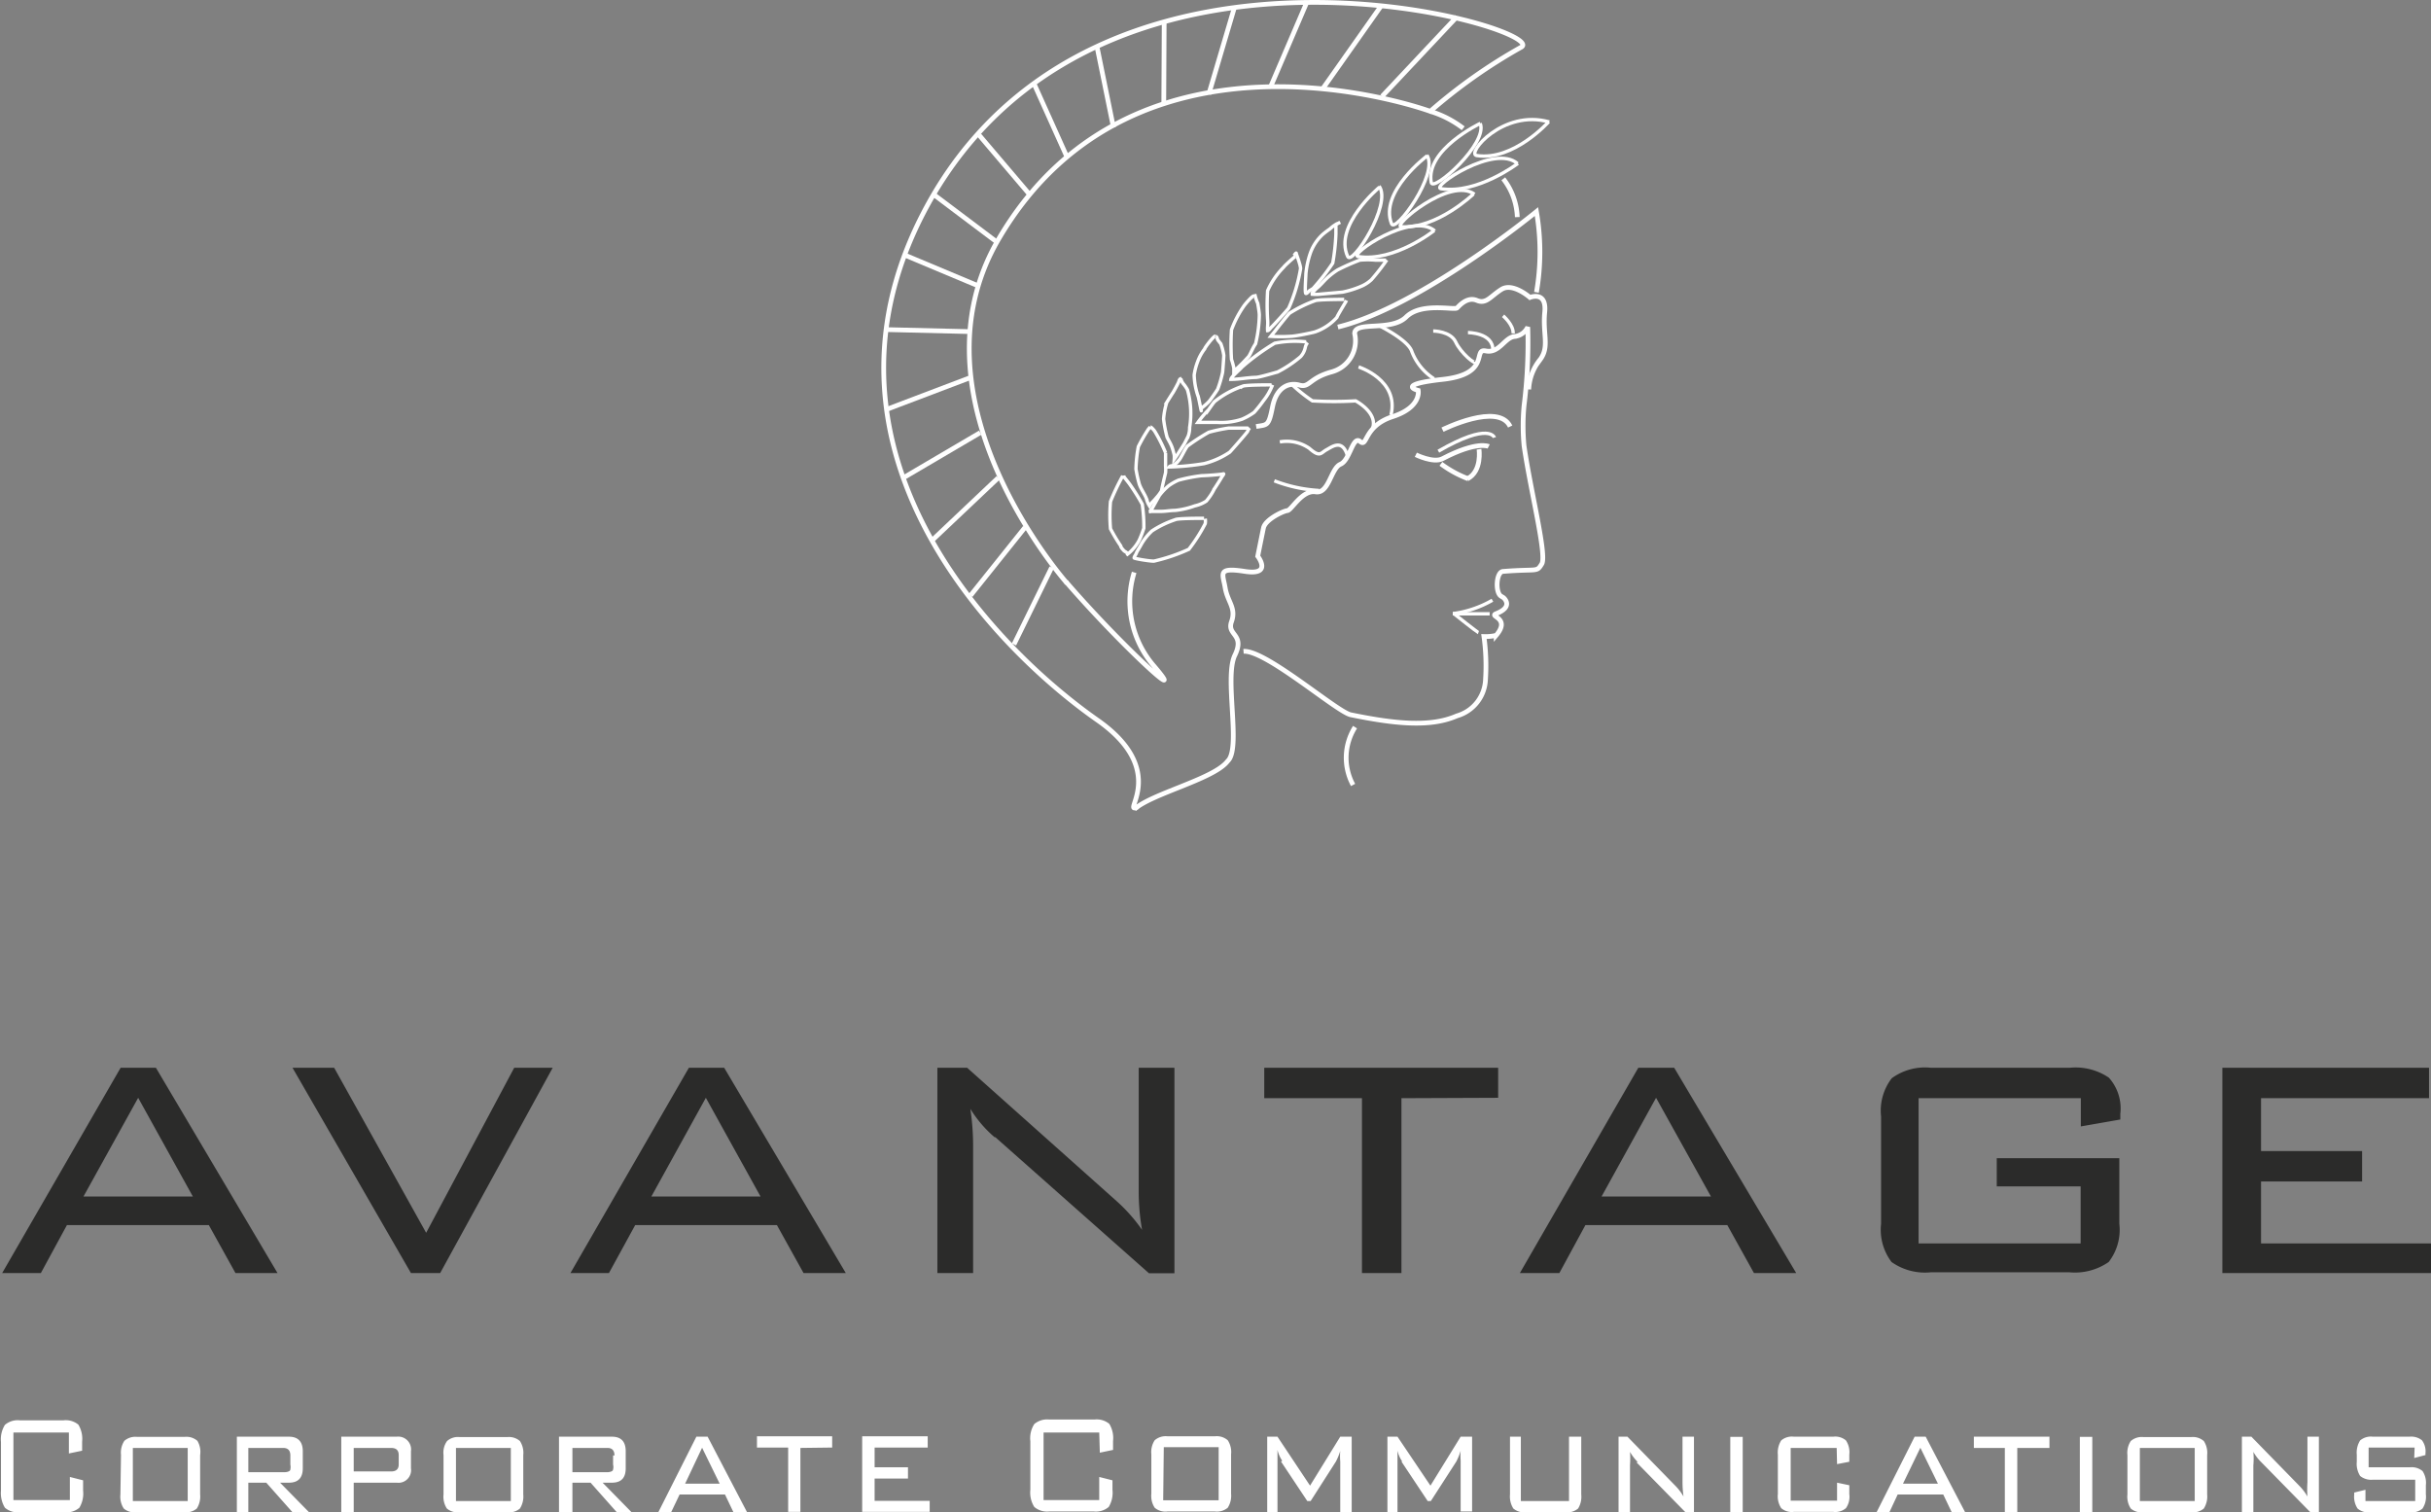 <?xml version="1.0" encoding="UTF-8"?> <svg xmlns="http://www.w3.org/2000/svg" xmlns:xlink="http://www.w3.org/1999/xlink" viewBox="0 0 123.16 76.62"><rect x="0" y="0" width="123.16" height="76.62" fill="#808080" stroke="none"/><defs><style>.a,.e,.f,.g{fill:none;}.b{clip-path:url(#a);}.c{fill:#2b2b2a;}.d{fill:#fff;}.e,.f,.g{stroke:#fff;}.e{stroke-width:0.24px;}.f{stroke-width:0.17px;}.g{stroke-width:0.17px;}</style><clipPath id="a" transform="translate(-9 0)"><rect class="a" width="140.92" height="77.62"></rect></clipPath></defs><title>Element 1</title><g class="b"><path class="c" d="M132.16,64.5V63h-8.61V59.86h5.12V58.32h-5.12V55.64h8.51V54.1H121.59V64.5Zm-17.74-7.43,2-.35v-.29a2.33,2.33,0,0,0-.58-1.83,3,3,0,0,0-2-.5h-7a2.85,2.85,0,0,0-2,.53,2.69,2.69,0,0,0-.54,1.94V62a2.71,2.71,0,0,0,.53,1.94,2.94,2.94,0,0,0,2,.52h7a3,3,0,0,0,2-.52,2.66,2.66,0,0,0,.54-1.94V58.68h-6.21v1.43h4.25V63H106.2V55.64h8.22ZM88,64.5l1.32-2.43h7.19l1.35,2.43H100L93.82,54.1H92L86,64.5Zm4.9-8.88,2.78,5H90.14Zm-8,0V54.1H73.05v1.54H78V64.5h2V55.64Zm-25.47,2,7.78,6.89H68.5V54.1H66.69v6.28a11,11,0,0,0,.17,1.93,8.43,8.43,0,0,0-1.25-1.42L58,54.1H56.49V64.5H58.3V58.05a12.76,12.76,0,0,0-.14-1.87,6.08,6.08,0,0,0,1.22,1.43M39.85,64.5l1.33-2.43h7.18l1.35,2.43h2.14L45.69,54.1H43.9l-6,10.4Zm4.91-8.88,2.77,5H42ZM31.3,64.5,37,54.1H35.05l-4.46,8.36L25.93,54.1H23.82l6,10.4Zm-20.23,0,1.32-2.43h7.19l1.35,2.43h2.13L16.9,54.1H15.11l-6,10.4ZM16,55.62l2.77,5H13.23Z" transform="translate(-9 0)"></path><path class="d" d="M131.31,73.87l.57-.15v-.09a.93.93,0,0,0-.18-.66.88.88,0,0,0-.63-.18h-1.86a.84.84,0,0,0-.64.19,1.15,1.15,0,0,0-.17.72v.36a1.15,1.15,0,0,0,.17.72.89.89,0,0,0,.64.19h2.15v1.08h-2.52v-.57l-.57.14v.1a1.09,1.09,0,0,0,.17.71.84.84,0,0,0,.65.19h2a.82.82,0,0,0,.64-.19,1.08,1.08,0,0,0,.17-.72v-.46a1.08,1.08,0,0,0-.17-.72.86.86,0,0,0-.64-.19H129v-1h2.33Zm-7.75.21,2.49,2.54h.43V72.79h-.58V75.1a5.55,5.55,0,0,0,0,.72,2.63,2.63,0,0,0-.4-.53l-2.44-2.5h-.48v3.83h.58V74.24a3.82,3.82,0,0,0,0-.68,2.34,2.34,0,0,0,.4.52m-6.15-.72h2.78v2.69h-2.78Zm-.63,2.36a1.09,1.09,0,0,0,.17.71.84.84,0,0,0,.65.19H120a.86.86,0,0,0,.65-.19,1.13,1.13,0,0,0,.17-.71v-2a1.09,1.09,0,0,0-.17-.71.85.85,0,0,0-.65-.2h-2.4a.85.85,0,0,0-.65.2,1.09,1.09,0,0,0-.17.71ZM115,72.8h-.63v3.82H115Zm-2.17.56v-.57H109v.57h1.57v3.26h.63V73.36Zm-8.11,3.26.42-.9h2.31l.43.9h.68l-2-3.83H106l-1.93,3.83Zm1.57-3.27.89,1.82h-1.77Zm-4.22.83.62-.12V73.7a1.08,1.08,0,0,0-.17-.72.83.83,0,0,0-.64-.19h-2a.83.83,0,0,0-.64.19,1.15,1.15,0,0,0-.17.72v2a1.09,1.09,0,0,0,.17.71.82.82,0,0,0,.64.19h2a.83.83,0,0,0,.64-.19,1,1,0,0,0,.17-.71v-.45l-.62-.13v.91H99.72V73.36h2.33ZM97.29,72.8h-.63v3.82h.63ZM91.9,74.08l2.49,2.54h.43V72.79h-.58V75.1a5.55,5.55,0,0,0,.05.72,2.63,2.63,0,0,0-.4-.53l-2.44-2.5H91v3.83h.58V74.24a5.06,5.06,0,0,0,0-.68,2.34,2.34,0,0,0,.4.52m-6.48-1.29v2.93a1.13,1.13,0,0,0,.17.71.86.86,0,0,0,.65.19H88.3a.86.86,0,0,0,.65-.19,1.14,1.14,0,0,0,.16-.71V72.79h-.62v3.26H86.05V72.79ZM80,74.05l1.33,2h.16l1.29-2A3.09,3.09,0,0,0,83,73.5,3.12,3.12,0,0,0,83,74v2.58h.58V72.79H83l-1.53,2.48L79.8,72.79h-.51v3.83h.51V73.5a1.65,1.65,0,0,0,.24.55m-6.14,0,1.33,2h.17l1.28-2a3.09,3.09,0,0,0,.22-.54,3.12,3.12,0,0,0,0,.54v2.58h.58V72.79h-.58l-1.53,2.48-1.65-2.48h-.52v3.83h.52V74l0-.54a1.65,1.65,0,0,0,.24.55m-6-.69h2.78v2.69H67.93Zm-.63,2.36a1.09,1.09,0,0,0,.17.71.84.84,0,0,0,.65.19h2.4a.86.86,0,0,0,.65-.19,1.13,1.13,0,0,0,.17-.71v-2a1.09,1.09,0,0,0-.17-.71.85.85,0,0,0-.65-.2h-2.4a.85.85,0,0,0-.65.2,1.09,1.09,0,0,0-.17.71Zm-2.61-2.08.67-.14v-.45a1.39,1.39,0,0,0-.19-.87,1,1,0,0,0-.75-.22H62.15a1,1,0,0,0-.75.23,1.32,1.32,0,0,0-.2.87v2.46a1.36,1.36,0,0,0,.2.87,1,1,0,0,0,.75.23h2.27a1,1,0,0,0,.75-.23,1.39,1.39,0,0,0,.19-.87V75l-.67-.17V76H61.87V72.58h2.82Zm-8.62,3v-.56H53.31V74.91H55v-.57H53.31v-1H56v-.57H52.68v3.83Zm-4.94-3.26v-.57H47.35v.57h1.58v3.26h.62V73.36ZM43,76.62l.43-.9h2.3l.43.9h.69l-2-3.83h-.57l-1.93,3.83Zm1.57-3.27.89,1.82H43.71Zm-4.51.39v.46a.51.51,0,0,1,0,.25c0,.09-.15.14-.31.14H38V73.36h1.78c.23,0,.35.13.35.38M38,76.62v-1.5h.92l1.33,1.5H41l-1.47-1.5H40c.47,0,.7-.24.7-.73v-.86c0-.49-.23-.74-.7-.74H37.32v3.83ZM32.1,73.36h2.78v2.69H32.1Zm-.63,2.36a1.09,1.09,0,0,0,.17.71.86.86,0,0,0,.65.19H34.7a.84.84,0,0,0,.64-.19,1.13,1.13,0,0,0,.17-.71v-2a1.09,1.09,0,0,0-.17-.71.84.84,0,0,0-.64-.2H32.29a.83.83,0,0,0-.64.2,1,1,0,0,0-.18.71Zm-2.27-2v.48c0,.23-.13.35-.38.35h-1.9V73.36h1.9c.25,0,.38.12.38.36m-2.28,2.9v-1.5H29.1a.64.64,0,0,0,.72-.73v-.86a.65.65,0,0,0-.72-.74H26.29v3.83Zm-3.21-2.88v.46a.67.67,0,0,1,0,.25c0,.09-.15.14-.32.14H21.58V73.36h1.77c.24,0,.36.13.36.38m-2.13,2.88v-1.5h.91l1.33,1.5h.84l-1.47-1.5h.45c.46,0,.7-.24.7-.73v-.86c0-.49-.24-.74-.7-.74H21v3.83Zm-5.85-3.26h2.78v2.69H15.73Zm-.63,2.36a1.09,1.09,0,0,0,.17.71.84.84,0,0,0,.65.19h2.4a.86.86,0,0,0,.65-.19,1.13,1.13,0,0,0,.17-.71v-2A1.09,1.09,0,0,0,19,73a.85.85,0,0,0-.65-.2h-2.4a.85.85,0,0,0-.65.2,1.09,1.09,0,0,0-.17.71Zm-2.61-2.08.67-.14v-.45a1.39,1.39,0,0,0-.19-.87,1,1,0,0,0-.75-.22H10a1,1,0,0,0-.75.23,1.38,1.38,0,0,0-.2.87v2.46a1.42,1.42,0,0,0,.2.87,1,1,0,0,0,.75.23h2.27a1,1,0,0,0,.75-.23,1.39,1.39,0,0,0,.19-.87V75l-.67-.17V76H9.68V72.58h2.81Z" transform="translate(-9 0)"></path><path class="e" d="M66.47,41c.87-.78,3.87-1.49,4.66-2.36l.13-.15c.58-.79-.23-4.2.3-5.29s-.42-1-.17-1.7-.2-1-.32-1.72-.42-1.05,1-.83.65-.77.65-.77.2-1,.29-1.43,1-.86,1.21-.88.75-1.06,1.43-.95.77-1.19,1.26-1.4.62-1.47,1-1.15.16-.78,1.64-1.26,1.3-1.33,1.3-1.33-1.21-.29,1.25-.56,1.49-1.58,2.17-1.44.95-.67,1.45-.73a.85.85,0,0,0,.68-.48,25.86,25.86,0,0,1-.19,4,10.94,10.94,0,0,0,0,2c.32,2.25,1.17,5.56.9,6s-.18.24-1.95.38c-.36,0-.42,1.06-.12,1.25l.13.08s.55.45-.37.81c-.39.16.76.2,0,1.1a2.36,2.36,0,0,1-.62.06,10.78,10.78,0,0,1,.08,2.16,2,2,0,0,1-1.45,1.86c-1.37.6-3.21.39-5.4-.06C76.65,36,73.11,32.92,72,33" transform="translate(-9 0)"></path><path class="e" d="M72.64,21.61c.57-.1.63,0,.83-1s.83-1.25,1.36-1.1.47-.35,1.64-.67a1.63,1.63,0,0,0,1.16-1.94c0-.66,1.84-.08,2.61-.84s2.45-.33,2.58-.46.52-.58,1-.38.68-.2,1.25-.56,1.44.41,1.44.41.86-.36.75.75.25,1.73-.22,2.38a2.58,2.58,0,0,0-.59,1.53" transform="translate(-9 0)"></path><path class="e" d="M82.08,21.77s2.83-1.41,3.43-.16" transform="translate(-9 0)"></path><path class="e" d="M86.84,14.81a11.94,11.94,0,0,0,0-4.09s-5.89,4.83-10.06,5.85" transform="translate(-9 0)"></path><path class="e" d="M77.65,36.84a2.9,2.9,0,0,0-.1,2.93" transform="translate(-9 0)"></path><path class="e" d="M83.93,22.76s.17,1.11-.59,1.5" transform="translate(-9 0)"></path><path class="e" d="M84.42,22.62s-.58-.3-2.34.62c-.46.24-1.35-.2-1.35-.2" transform="translate(-9 0)"></path><path class="e" d="M83.39,24.26A5.65,5.65,0,0,1,82,23.5" transform="translate(-9 0)"></path><path class="f" d="M84.71,22.17s-.24-.81-2.84.69" transform="translate(-9 0)"></path></g><g class="b"><path class="f" d="M84.61,30.41a5.46,5.46,0,0,1-2,.68" transform="translate(-9 0)"></path><path class="f" d="M82.68,31.11s1.16.92,1.22.94" transform="translate(-9 0)"></path><path class="f" d="M82.6,31.1s.87,0,1.87,0" transform="translate(-9 0)"></path></g><g class="b"><path class="e" d="M66.46,29a5,5,0,0,0,.94,4.67c2,2.32-1.55-.91-4.4-4.2" transform="translate(-9 0)"></path><path class="e" d="M81.46,5.64a5.27,5.27,0,0,1,1.67.86" transform="translate(-9 0)"></path><path class="e" d="M85.16,9.06A3.35,3.35,0,0,1,85.87,11" transform="translate(-9 0)"></path><path class="f" d="M81.61,16.77s.88,0,1.14.56,1,1.17,1,1" transform="translate(-9 0)"></path><path class="f" d="M78.85,16.49s1.5.73,1.68,1.33a2.88,2.88,0,0,0,1.12,1.37" transform="translate(-9 0)"></path><path class="f" d="M83.37,16.85s1.3,0,1.26.91" transform="translate(-9 0)"></path><path class="f" d="M74.42,19.45a7.58,7.58,0,0,0,1.07.86,18.67,18.67,0,0,0,2.19,0s1.13.59.86,1.39" transform="translate(-9 0)"></path><path class="f" d="M85.15,16s.53.45.51.89" transform="translate(-9 0)"></path><path class="f" d="M73.84,22.39a2,2,0,0,1,1.5.33c.54.48.58.22.86.07s.8-.57,1.06.28" transform="translate(-9 0)"></path><path class="f" d="M75.82,24.85a7.43,7.43,0,0,1-2.26-.49" transform="translate(-9 0)"></path><path class="f" d="M77.83,18.59s2.07.66,1.64,2.44" transform="translate(-9 0)"></path><path class="e" d="M66.65,40.87c-.94.48,1.68-1.78-2.06-4.39C59,32.56,49,22.08,56.4,9.68c9-14.92,31.43-8.14,29.65-7.28a27.19,27.19,0,0,0-4.59,3.24S66.59.18,59.6,12.1c-4.79,8.16,3.46,17.45,3.46,17.45" transform="translate(-9 0)"></path></g><line class="e" x1="69.97" y1="0.3" x2="67.03" y2="4.47"></line><line class="e" x1="73.81" y1="0.85" x2="70.02" y2="4.88"></line><line class="e" x1="66.2" y1="0.13" x2="64.4" y2="4.33"></line><line class="e" x1="62.55" y1="0.34" x2="61.24" y2="4.77"></line><line class="e" x1="58.98" y1="1.18" x2="58.96" y2="5.18"></line><line class="e" x1="55.58" y1="2.38" x2="56.41" y2="6.46"></line><line class="e" x1="52.39" y1="4.25" x2="54.05" y2="7.94"></line><line class="e" x1="49.6" y1="6.84" x2="52.21" y2="9.91"></line><line class="e" x1="47.35" y1="9.89" x2="50.46" y2="12.23"></line><line class="e" x1="45.83" y1="12.92" x2="49.48" y2="14.45"></line><line class="e" x1="44.92" y1="16.7" x2="49.09" y2="16.8"></line><line class="e" x1="44.92" y1="20.74" x2="49.11" y2="19.15"></line><line class="e" x1="45.78" y1="24.2" x2="49.66" y2="21.92"></line><line class="e" x1="47.23" y1="27.37" x2="50.57" y2="24.21"></line><line class="e" x1="49.17" y1="30.17" x2="51.93" y2="26.72"></line><line class="e" x1="51.37" y1="32.65" x2="53.28" y2="28.75"></line><g class="b"><path class="g" d="M81.31,7.89s-2.45,1.83-1.81,3.45c.19.49,2.41-2.53,1.79-3.48" transform="translate(-9 0)"></path><path class="g" d="M84,6.25s-2.8,1.33-2.49,3c.09.51,2.9-2,2.48-3" transform="translate(-9 0)"></path><path class="f" d="M78.89,9.48S76.55,11.43,77.28,13c.22.48,2.26-2.65,1.59-3.57" transform="translate(-9 0)"></path><path class="g" d="M83.65,9.83S81.8,11.6,80,11.49c-.54,0,2.46-2.56,3.7-1.65" transform="translate(-9 0)"></path><path class="f" d="M85.9,8.28S83.84,9.85,82,9.56c-.54-.09,2.74-2.29,3.88-1.27" transform="translate(-9 0)"></path><path class="g" d="M87.46,6.17s-1.78,2-3.65,1.71c-.54-.08,1.33-2.37,3.68-1.7" transform="translate(-9 0)"></path><path class="g" d="M81.66,11.68s-2,1.6-3.85,1.32c-.53-.08,2.72-2.31,3.88-1.3" transform="translate(-9 0)"></path><path class="g" d="M76.9,11.26l-.27.14a1.43,1.43,0,0,0-.24.19,4.5,4.5,0,0,0-.37.28,2.35,2.35,0,0,0-.65,1,4.51,4.51,0,0,0-.21,1c0,.14-.07,1,0,1s.12-.1.18-.14l.18-.11a11,11,0,0,0,1-1.29,11,11,0,0,0,.16-1.47c0-.11,0-.23,0-.34s0-.16,0-.17" transform="translate(-9 0)"></path><path class="g" d="M79.22,13.18s-.4,0-.54,0a4.19,4.19,0,0,0-.79,0,10.88,10.88,0,0,0-1.13.5,3.71,3.71,0,0,0-.54.42c-.16.15-.3.33-.47.47s-.28.32-.34.33a2,2,0,0,0,.5,0l1.11-.1a4.85,4.85,0,0,0,1-.32,1.77,1.77,0,0,0,.46-.31,11.05,11.05,0,0,0,.78-1" transform="translate(-9 0)"></path><path class="g" d="M74.61,13s0,0-.06.05-.46.4-.52.49a4,4,0,0,0-.81,1.19,11.53,11.53,0,0,0,0,1.46,2,2,0,0,1,0,.34,1.64,1.64,0,0,0,0,.22c.07,0,.15-.14.21-.19s.82-.88.86-.95a8.23,8.23,0,0,0,.6-2c0-.19-.22-.74-.22-.78s-.09.09-.12.12" transform="translate(-9 0)"></path><path class="g" d="M77.1,15.17c-.1,0-1.24,0-1.46.06a6.55,6.55,0,0,0-1.31.64c-.08.07-.65.79-.7.86s-.17.21-.25.31a7.67,7.67,0,0,0,1,0c.22,0,1-.16,1.23-.22a2.62,2.62,0,0,0,1.12-.74c0-.05.46-.8.49-.86" transform="translate(-9 0)"></path><path class="g" d="M72.51,15c-.08,0-.44.42-.51.53a5.33,5.33,0,0,0-.61,1.18,11.68,11.68,0,0,0,0,1.5,3.6,3.6,0,0,1,.12.44l0,.18a.27.27,0,0,0,.07-.08,9.21,9.21,0,0,0,.69-.7c.12-.2.2-.43.34-.63a6.65,6.65,0,0,0,.19-1.46c0-.14-.07-.54-.08-.59a2.32,2.32,0,0,1-.15-.47" transform="translate(-9 0)"></path><path class="g" d="M75.17,17.32a5.25,5.25,0,0,0-1.59.07,11.46,11.46,0,0,0-1.66,1.21c-.06.09-.54.48-.56.62.43,0,.84-.09,1.26-.1.19,0,1-.25,1.1-.27a6,6,0,0,0,1.17-.78,1,1,0,0,0,.24-.47.5.5,0,0,1,.12-.24" transform="translate(-9 0)"></path><path class="g" d="M70.59,17.05c.07,0,.08.13.11.18l.15.19A2.87,2.87,0,0,1,71,18c0,.11-.05.79-.06.86a5.72,5.72,0,0,1-.25.86c-.12.19-.25.37-.38.55s-.42.38-.45.43,0,.07,0,.11-.11-.54-.15-.7A3.56,3.56,0,0,1,69.5,19a3.05,3.05,0,0,1,.17-.66,2.35,2.35,0,0,1,.36-.66c0-.06.45-.65.54-.65" transform="translate(-9 0)"></path><path class="g" d="M73.42,19.5c-.27,0-1.35,0-1.47.07a4.64,4.64,0,0,0-1.42.78c-.11.13-.2.27-.3.41a5.38,5.38,0,0,0-.54.64s.15,0,.17,0l.79,0a3.37,3.37,0,0,0,1.27-.16,3.18,3.18,0,0,0,.62-.35,7.16,7.16,0,0,0,.47-.59,3,3,0,0,0,.46-.8" transform="translate(-9 0)"></path><path class="g" d="M68.85,19.18c-.09,0-.11.1-.14.18s-.26.5-.29.54-.21.33-.31.49a3.65,3.65,0,0,0-.16.84,6.41,6.41,0,0,0,.18.93c.08.16.18.32.24.48s.11.37.12.42a1.33,1.33,0,0,1,0,.21s0,0,0,0,.16-.23.19-.28.31-.48.34-.54.15-.29.18-.36a1.27,1.27,0,0,0,.07-.44,4.36,4.36,0,0,0-.11-1.9,1.88,1.88,0,0,0-.23-.33.77.77,0,0,1-.11-.25" transform="translate(-9 0)"></path><path class="g" d="M72.24,21.69c-.33,0-.66,0-1,0a8.5,8.5,0,0,0-1,.21,10.55,10.55,0,0,0-1.08.7c-.1.11-.32.58-.41.69a1.85,1.85,0,0,1-.28.28c-.07.05-.17,0-.24.09A13,13,0,0,0,70,23.49a4.14,4.14,0,0,0,1.3-.58c.08-.08.89-1,.91-1.06a.48.48,0,0,1,.1-.17" transform="translate(-9 0)"></path><path class="g" d="M67.28,21.63s-.06.07-.09.1a8.58,8.58,0,0,0-.52.9,7.14,7.14,0,0,0-.12,1.13,6.36,6.36,0,0,0,.17.77c.09.26.26.48.36.73a1.28,1.28,0,0,0,.16.38.81.81,0,0,1,.12-.18,3,3,0,0,0,.23-.25,2.12,2.12,0,0,0,.26-.35c0-.08.17-.79.2-.9a2,2,0,0,0,0-.35c0-.22,0-.45,0-.67a7.67,7.67,0,0,0-.56-1.11s-.15-.19-.2-.19" transform="translate(-9 0)"></path><path class="g" d="M67.24,25.93c.05,0,0,0,.05-.07l.07-.08v0s.35-.63.38-.68a3.06,3.06,0,0,1,.47-.49,2.6,2.6,0,0,1,.49-.28,8.06,8.06,0,0,1,1.19-.23c.21,0,1-.06,1.08-.09s-.06.13-.09.19-.29.47-.36.57a2.9,2.9,0,0,1-.41.62,1.74,1.74,0,0,1-.58.24,4.15,4.15,0,0,1-1,.23c-.24,0-.48.05-.72.05H67.2" transform="translate(-9 0)"></path><path class="g" d="M65.88,24.11a12.09,12.09,0,0,0-.62,1.3,8,8,0,0,0,0,1.38,8.64,8.64,0,0,0,.52.87c0,.07.09.16.15.23s.19.09.19.19a2.19,2.19,0,0,0,.6-.72,5.63,5.63,0,0,0,.23-.6,8,8,0,0,0-.08-1.21,10.3,10.3,0,0,0-.66-1.05L66,24.23a.23.23,0,0,1-.07-.14" transform="translate(-9 0)"></path><path class="g" d="M70,26.26c-.26,0-1.36,0-1.46.07a5,5,0,0,0-1.18.57,2.94,2.94,0,0,0-.54.68c-.07.14-.17.28-.24.42a.61.61,0,0,1-.07.14s-.06.1-.05.13.74.16,1,.16a9.22,9.22,0,0,0,1.77-.6,8.48,8.48,0,0,0,.83-1.3.73.73,0,0,0,0-.25" transform="translate(-9 0)"></path></g></svg> 